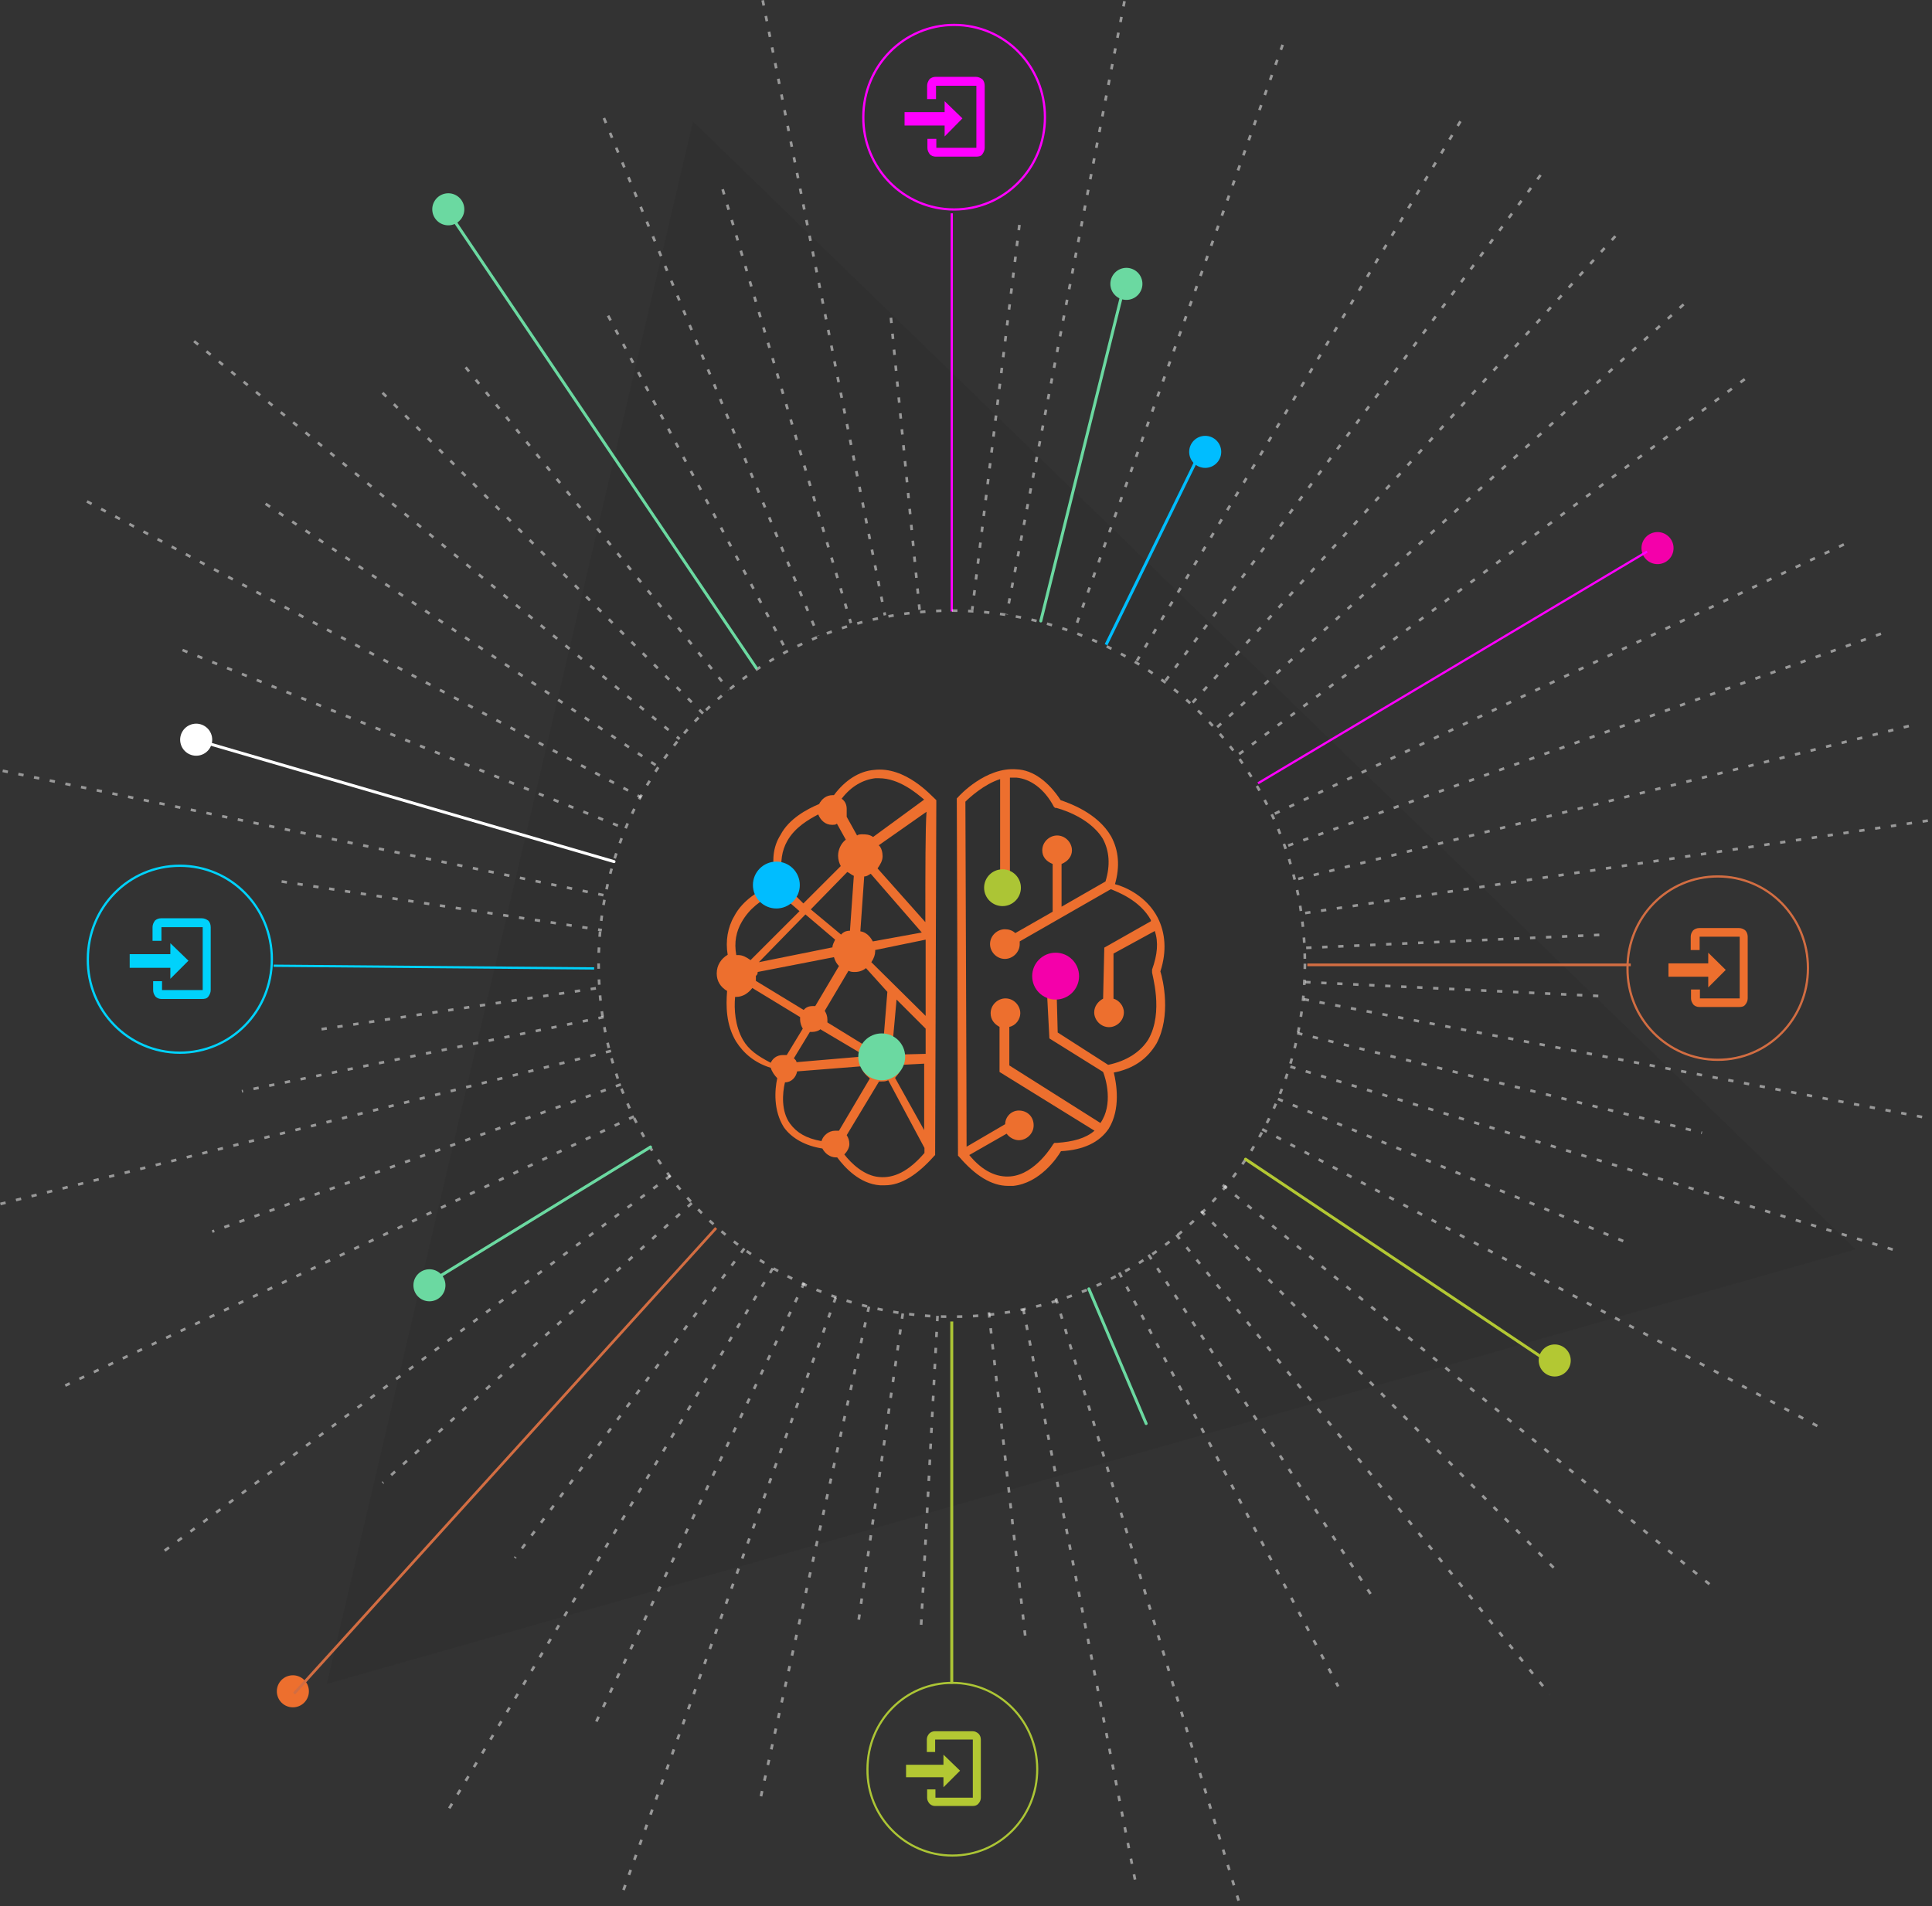 <?xml version="1.0" encoding="utf-8"?>
<!-- Generator: Adobe Illustrator 22.1.0, SVG Export Plug-In . SVG Version: 6.00 Build 0)  -->
<svg version="1.1" id="Calque_1" xmlns="http://www.w3.org/2000/svg" xmlns:xlink="http://www.w3.org/1999/xlink" x="0px" y="0px"
	 width="651px" height="642.5px" viewBox="0 0 651 642.5" style="enable-background:new 0 0 651 642.5;" xml:space="preserve">
<rect x="0" y="0" width="651" height="642.5" fill="#333333" stroke="none"/>
<style type="text/css">
	.st0{opacity:0.11;fill:#222221;enable-background:new    ;}
	.st1{fill:none;stroke:#ACC535;stroke-width:0.708;stroke-miterlimit:10;}
	.st2{fill:#B3C833;}
	.st3{fill:none;stroke:#FF00FF;stroke-width:0.755;stroke-miterlimit:10;}
	.st4{fill:#FF00FF;}
	.st5{fill:none;stroke:#D26D42;stroke-width:0.751;stroke-miterlimit:10;}
	.st6{fill:#ED6F2E;}
	.st7{fill:none;stroke:#00D2FB;stroke-width:0.767;stroke-miterlimit:10;}
	.st8{fill:#00D2FB;}
	.st9{fill:none;stroke:#ACC535;stroke-miterlimit:10;}
	.st10{fill:none;stroke:#FFFFFF;stroke-miterlimit:10;stroke-dasharray:1.798,3.595;}
	.st11{fill:#F400AA;}
	.st12{fill:#6BD9A1;}
	.st13{fill:#FFFFFF;}
	.st14{fill:#00BDFF;}
	.st15{fill:#ACC535;}
	
		.st16{opacity:0.5;fill:none;stroke:#FFFFFF;stroke-width:0.9;stroke-miterlimit:10;stroke-dasharray:1.798,3.595;enable-background:new    ;}
	.st17{fill:none;stroke:#D26D42;stroke-width:0.912;stroke-miterlimit:10;}
	.st18{fill:none;stroke:#6BD9A1;stroke-linecap:round;stroke-miterlimit:10;}
	.st19{fill:none;stroke:#B3C833;stroke-linecap:round;stroke-miterlimit:10;}
	.st20{fill:none;stroke:#FFFFFF;stroke-linecap:round;stroke-miterlimit:10;}
	.st21{fill:none;stroke:#00BDFF;stroke-miterlimit:10;}
</style>
<polygon class="st0" points="233.5,40.9 110.1,567.6 625.3,421.1 "/>
<path class="st1" d="M320.9,625.4c15.9,0,28.6-12.9,28.6-29.1c0-16.2-12.8-29.1-28.6-29.1c-15.9,0-28.6,12.9-28.6,29.1
	C292.1,612.2,304.9,625.4,320.9,625.4"/>
<path class="st2" d="M317.9,602.4V599h-12.6v-4.2h12.6v-3.4l5.6,5.4L317.9,602.4z M327.7,583.5c0.8,0,1.4,0.3,2,0.8
	c0.5,0.5,0.8,1.2,0.8,2v19.6c0,0.8-0.3,1.4-0.8,2s-1.2,0.8-2,0.8h-12.6c-0.8,0-1.4-0.3-1.9-0.8c-0.5-0.6-0.8-1.2-0.8-2v-2.8h2.8v2.8
	h12.6v-19.6h-12.7v4.2h-2.8v-4.2c0-0.8,0.3-1.4,0.8-2c0.5-0.5,1.2-0.8,1.9-0.8H327.7z"/>
<path class="st3" d="M321.5,70.6c16.9,0,30.6-13.8,30.6-31.1S338.5,8.4,321.5,8.4c-16.9,0-30.6,13.8-30.6,31.1
	C290.8,56.5,304.4,70.6,321.5,70.6"/>
<path class="st4" d="M318.3,46v-3.7h-13.5v-4.5h13.5v-3.7l6,5.8L318.3,46z M328.8,25.9c0.8,0,1.5,0.3,2.2,0.8
	c0.5,0.5,0.8,1.3,0.8,2.2v20.9c0,0.8-0.3,1.5-0.8,2.2s-1.3,0.8-2.2,0.8h-13.5c-0.8,0-1.5-0.3-2-0.8c-0.5-0.7-0.8-1.3-0.8-2.2v-3h3v3
	H329V28.9h-13.6v4.5h-3v-4.5c0-0.8,0.3-1.5,0.8-2.2c0.5-0.5,1.3-0.8,2-0.8H328.8z"/>
<path class="st5" d="M578.8,357.2c16.8,0,30.4-13.7,30.4-30.9c0-17.2-13.5-30.9-30.4-30.9s-30.4,13.7-30.4,30.9
	C548.2,343.2,561.8,357.2,578.8,357.2"/>
<path class="st6" d="M575.6,332.8v-3.6h-13.4v-4.5h13.4v-3.6l5.9,5.8L575.6,332.8z M586,312.8c0.8,0,1.5,0.3,2.1,0.8
	c0.5,0.5,0.8,1.3,0.8,2.1v20.8c0,0.8-0.3,1.5-0.8,2.1c-0.5,0.7-1.3,0.8-2.1,0.8h-13.4c-0.8,0-1.5-0.3-2-0.8
	c-0.5-0.7-0.8-1.3-0.8-2.1v-3h3v3h13.4v-20.8h-13.5v4.5h-3v-4.5c0-0.8,0.3-1.5,0.8-2.1c0.5-0.5,1.3-0.8,2-0.8H586z"/>
<path class="st7" d="M60.6,354.8c17.2,0,31-14,31-31.5s-13.8-31.5-31-31.5s-31,14-31,31.5C29.4,340.5,43.2,354.8,60.6,354.8"/>
<path class="st8" d="M57.4,329.9v-3.7H43.7v-4.6h13.7v-3.7l6.1,5.9L57.4,329.9z M68,309.5c0.8,0,1.5,0.3,2.2,0.8
	c0.5,0.5,0.8,1.3,0.8,2.2v21.2c0,0.8-0.3,1.5-0.8,2.2s-1.3,0.8-2.2,0.8H54.4c-0.8,0-1.5-0.3-2-0.8c-0.5-0.7-0.8-1.3-0.8-2.2v-3h3v3
	h13.7v-21.2H54.4v4.6h-3v-4.6c0-0.8,0.3-1.5,0.8-2.2c0.5-0.5,1.3-0.8,2-0.8H68z"/>
<line class="st3" x1="320.7" y1="71.9" x2="320.7" y2="206.1"/>
<line class="st9" x1="320.7" y1="445.4" x2="320.7" y2="567.5"/>
<line class="st7" x1="92.2" y1="325.5" x2="200.2" y2="326.4"/>
<path class="st10" d="M538.9,325.5"/>
<path class="st10" d="M438.1,325.5"/>
<g>
	<path class="st6" d="M296.2,396.7c-5-0.4-9.4-4.6-11.7-7.6c0.9-0.9,1.7-2.2,1.7-3.5s-0.4-2.2-0.9-3l10.9-18.1h0.9
		c0.9,0,1.3,0,2.2-0.4l12.2,22.8v1.7C306.2,394.8,301.2,397.2,296.2,396.7 M266.2,378.7c-3-4.1-2.6-10.2-1.7-13.9
		c2.2,0,3.7-1.7,4.1-3.7l21.5-1.7c0.4,1.7,1.7,3,3,4.1l-10.4,17.6h-1.3c-2.2,0-4.1,1.7-4.6,3.5C271.6,383.7,268.4,381.7,266.2,378.7
		 M250.3,350.4c-2.6-4.6-3-10.2-2.6-14.4h0.4c2.2,0,4.1-1.3,5.4-3l16.1,9.8v0.9c0,0.9,0.4,2.2,0.9,3l-5.4,8.9h-1.3
		c-2.2,0-3.5,1.3-4.1,2.6C255.3,355.9,252.3,353.9,250.3,350.4 M249.9,310.8c2.6-4.6,6.7-7.6,10.2-8.9c0.9,1.7,2.6,3,4.1,3
		c0.9,0,1.3,0,2.2-0.4l3,2.6l-16.5,16.5c-1.3-0.9-2.6-1.7-4.1-1.7h-0.7C247.3,317.6,248.1,313.9,249.9,310.8 M265.3,283.4
		c2.6-4.6,7.2-7.2,10.4-8.9c0.9,2.2,2.6,3.5,4.6,3.5c0.9,0,1.3,0,1.7-0.4l3,5.4c-1.7,1.3-2.6,3.5-2.6,5.4c0,1.3,0.4,2.6,0.9,3.5
		l-12.6,12.6l-2.6-2.6c0.4-0.9,0.4-1.3,0.4-2.2c0-2.6-2.2-5-5-5C262.9,290.6,263.4,286.7,265.3,283.4 M294.9,262.3h1.3
		c6.7,0,12.6,5,15.2,7.2l-17.2,12.6c-1.3-0.9-2.6-0.9-3.7-0.9c-0.4,0-1.3,0-1.7,0.4l-3.5-6.3v-2.6c0-1.3-0.4-2.6-1.7-3.5
		C286.8,265,290.8,262.8,294.9,262.3 M311.8,310.8l-16.1-18.1c0.9-1.3,1.7-2.6,1.7-4.1c0-1.3-0.4-3-1.3-3.7l16.1-11.3
		C311.8,278.9,311.8,293.4,311.8,310.8 M293.6,324.3c0.9-1.3,1.3-2.6,1.3-3.7v-0.4l17-3.5v25.7L293.6,324.3z M303.8,358.9l7.6-0.4
		v22.4l-9.8-17.6C302.9,361.7,303.8,360.6,303.8,358.9 M255.3,327.6l25.7-5c0.4,1.3,0.9,2.2,1.7,3l-8,13.5h-0.9
		c-1.3,0-2.2,0.4-3,1.3l-16.1-9.8v-1.7C255.3,328.5,255.3,328,255.3,327.6 M281.4,316.7c-0.4,0.9-0.9,1.7-0.9,2.6l-24.8,5l15.7-16.1
		L281.4,316.7z M285.5,293.9c0.9,0.4,1.3,0.9,2.2,1.3l-1.3,18.5c-1.3,0-2.2,0.4-3,1.3l-10.2-8.5L285.5,293.9z M289.9,313.9l1.3-18.5
		c0.9,0,1.3-0.4,2.2-0.9l17.2,19.8l-16.5,3C293.1,315.4,291.6,314.1,289.9,313.9 M299,334.3l-1.3,16.1h-0.9c-2.2,0-3.7,0.9-5,2.2
		l-13-8v-0.9c0-1.3-0.4-2.2-0.9-3l8-13.5c0.9,0.4,1.3,0.4,2.2,0.4c1.3,0,2.6-0.4,3.7-1.3L299,334.3z M303.8,355.4
		c-0.4-1.7-1.7-3.5-3-4.1l1.3-14.4l9.8,9.8v8.5L303.8,355.4z M311.4,313.9H311H311.4z M268.4,358c0-0.4-0.4-0.9-0.9-1.3l5.4-8.9h0.9
		c0.9,0,2.2-0.4,2.6-0.9l13.5,8c0,0.4-0.4,0.9-0.4,1.3L268.4,358z M294.5,259.5c-5,0.4-9.8,3.5-13.5,8.5h-0.4c-2.2,0-3.7,1.3-4.6,3
		c-4.1,1.7-10.2,5-13,10.4c-2.6,4.1-3,8.9-1.7,14.4c-0.9,0.9-1.3,1.7-1.7,2.6c-3.7,1.7-9.4,5-12.2,10.4c-2.2,3.7-3,8.5-2.2,13
		c-2.2,1.3-3.7,3.5-3.7,6.3c0,2.6,1.3,4.6,3.5,5.9c-0.4,5-0.4,11.3,3,17c2.6,4.1,6.3,7.2,11.7,8.9c0.4,1.3,1.3,2.6,2.2,3.5
		c-0.9,4.1-1.3,10.9,2.2,16.5c2.6,3.7,7.2,6.3,13,7.2c0.9,1.7,2.6,3,4.6,3h0.4c2.6,3.5,7.6,8.9,14.4,9.4h1.7
		c5.4,0,10.9-3.5,16.5-9.8l0.4-0.4v-0.4c0-5,0.4-119.2,0.4-119.6v0.4l-0.4-0.4C313.8,268.2,305.1,258.2,294.5,259.5"/>
	<path class="st6" d="M386.9,350.4c-2.6,4.1-7.2,7.2-13.5,8.5l-17-10.9l-0.4-15.2c2.2-0.4,3.7-2.6,3.7-4.6c0-2.6-2.2-5-5-5
		c-2.6,0-5,2.2-5,5c0,2.2,1.3,3.7,3,4.6l0.9,17.2l18.1,11.3c0.9,2.2,3.5,10.9-0.9,17.2l-30.7-19.4v-13c2.2-0.4,3.7-2.6,3.7-4.6
		c0-2.6-2.2-5-5-5c-2.6,0-5,2.2-5,5c0,2.2,1.3,3.7,3,4.6v15.2l32,19.8c-3,2.6-7.2,3.7-12.6,4.1h-0.9l-0.4,0.4
		c0,0-5.9,10.2-14.4,10.9c-4.6,0.4-9.4-1.7-13.9-7.2l12.6-7.2c0.9,1.3,2.6,2.2,4.1,2.2c2.6,0,5-2.2,5-5c0-3-2.2-5-5-5
		c-2.6,0-4.6,2.2-4.6,4.6l-13,7.6c0-16.5-0.4-108.3-0.4-116.3c1.3-1.3,6.3-5.9,11.7-7.6v31.5c-2.2,0.4-3.7,2.6-3.7,4.6
		c0,2.6,2.2,5,5,5c2.6,0,5-2.2,5-5c0-2.2-1.3-3.7-3-4.1v-32.5h2.2c4.6,0.4,9.4,3.7,12.6,9.8l0.4,0.4h0.4c0,0,10.9,2.6,15.7,10.4
		c2.2,4.1,2.6,8.9,0.9,14.4l-14.8,8.5v-14.4c2.2-0.9,3.5-2.6,3.5-4.6c0-2.6-2.2-5-5-5c-2.6,0-5,2.2-5,5c0,2.2,1.3,3.7,3.5,4.6v16.1
		l-12.6,7.2c-0.9-0.9-2.2-1.3-3.5-1.3c-2.6,0-5,2.2-5,5c0,2.6,2.2,5,5,5c2.6,0,5-2.2,5-5v-0.9l30.7-17.6c2.2,0.9,9.8,3.7,13.5,10.4
		v0.4l-15.7,8.9l-0.4,17.2c-1.7,0.9-3,2.6-3,4.6c0,2.6,2.2,5,5,5c2.6,0,5-2.2,5-5c0-2.2-1.7-4.1-3.5-4.6v-15.2l13.9-7.6
		c1.3,3.7,0.9,8-0.9,13v0.4v0.4C388,328,392.3,341.1,386.9,350.4 M391,327.4c2.2-6.7,1.7-13-0.9-18.1c-3.7-7.2-10.9-10.4-14.4-11.3
		c1.7-5.9,1.3-11.3-1.3-16.1c-4.6-8-14.4-11.3-17-12.2c-4.1-6.3-9.4-10.2-14.8-10.4c-10.4-0.9-19.4,8.9-19.8,9.4l-0.4,0.4v0.4
		c0,0.4,0.4,115,0.4,119.6v0.4l0.4,0.4c5.4,6.3,10.9,9.8,16.5,9.8h1.7c8.9-0.9,14.8-9.4,16.1-11.7c7.6-0.4,13-3,16.1-7.6
		c4.1-6.7,2.6-15.2,1.7-18.9c6.7-1.3,11.3-4.6,14.4-9.8C394.7,342.4,391.9,330.2,391,327.4"/>
</g>
<circle class="st11" cx="355.7" cy="329" r="7.9"/>
<ellipse transform="matrix(0.981 -0.196 0.196 0.981 -10.893 30.98)" class="st12" cx="151" cy="70.5" rx="5.4" ry="5.4"/>
<ellipse transform="matrix(0.981 -0.196 0.196 0.981 -11.382 76.257)" class="st12" cx="379.4" cy="95.6" rx="5.4" ry="5.4"/>
<ellipse class="st12" cx="144.7" cy="433.2" rx="5.4" ry="5.4"/>
<ellipse transform="matrix(0.981 -0.196 0.196 0.981 -47.581 17.802)" class="st13" cx="66.1" cy="249.2" rx="5.4" ry="5.4"/>
<ellipse transform="matrix(0.981 -0.196 0.196 0.981 -25.359 113.07)" class="st11" cx="558.3" cy="184.6" rx="5.4" ry="5.4"/>
<ellipse transform="matrix(0.981 -0.196 0.196 0.981 -109.821 30.416)" class="st6" cx="98.7" cy="569.8" rx="5.4" ry="5.4"/>
<ellipse transform="matrix(0.981 -0.196 0.196 0.981 -79.703 111.594)" class="st2" cx="523.7" cy="458.3" rx="5.4" ry="5.4"/>
<ellipse class="st14" cx="406.1" cy="152.3" rx="5.4" ry="5.4"/>
<ellipse class="st14" cx="261.6" cy="298.3" rx="7.9" ry="7.9"/>
<ellipse class="st12" cx="297.1" cy="356.2" rx="7.9" ry="7.9"/>
<circle class="st15" cx="337.8" cy="299.2" r="6.2"/>
<circle class="st16" cx="320.7" cy="324.8" r="119"/>
<path class="st16" d="M202.1,325.2"/>
<path class="st16" d="M439.9,325.2"/>
<line class="st17" x1="549.5" y1="325.2" x2="440.5" y2="325.2"/>
<line class="st16" x1="404.7" y1="408.2" x2="525.5" y2="530.4"/>
<path class="st16" d="M404.7,408.2"/>
<path class="st16" d="M237,240.6"/>
<line class="st16" x1="128.9" y1="132.4" x2="237" y2="240.6"/>
<line class="st18" x1="366.9" y1="434.4" x2="386.2" y2="479.8"/>
<path class="st16" d="M366.9,434.4"/>
<line class="st16" x1="203.5" y1="39.8" x2="275.7" y2="214.3"/>
<line class="st16" x1="430.6" y1="370.4" x2="548.9" y2="419.1"/>
<path class="st16" d="M430.6,370.4"/>
<path class="st16" d="M210.5,279.2"/>
<line class="st16" x1="61.5" y1="219.1" x2="210.5" y2="279.2"/>
<line class="st16" x1="344.8" y1="441.2" x2="382.9" y2="635.8"/>
<path class="st16" d="M344.8,441.2"/>
<path class="st16" d="M298.2,207.4"/>
<line class="st16" x1="257" y1="0.1" x2="298.2" y2="207.4"/>
<line class="st19" x1="419.7" y1="390.7" x2="520.9" y2="458.4"/>
<path class="st16" d="M419.7,390.7"/>
<path class="st16" d="M222.3,258.8"/>
<line class="st16" x1="89.5" y1="169.8" x2="222.3" y2="258.8"/>
<line class="st16" x1="387" y1="422.9" x2="462.2" y2="537.8"/>
<path class="st16" d="M387,422.9"/>
<path class="st16" d="M254.8,225.1"/>
<line class="st18" x1="152.2" y1="73.1" x2="254.8" y2="225.1"/>
<line class="st16" x1="437.1" y1="348.2" x2="573.5" y2="381.8"/>
<path class="st16" d="M437.1,348.2"/>
<path class="st16" d="M204.3,301.9"/>
<line class="st16" x1="0.9" y1="259.8" x2="204.3" y2="301.9"/>
<line class="st16" x1="333.2" y1="442.3" x2="345.5" y2="551.8"/>
<path class="st16" d="M333.2,442.3"/>
<path class="st16" d="M309.9,206"/>
<line class="st16" x1="300.2" y1="107.1" x2="309.9" y2="206"/>
<line class="st16" x1="412" y1="399.4" x2="577.9" y2="535.5"/>
<path class="st16" d="M412,399.4"/>
<path class="st16" d="M229,249.1"/>
<line class="st16" x1="65.4" y1="115" x2="229" y2="249.1"/>
<line class="st16" x1="377.1" y1="428.9" x2="450.9" y2="568.4"/>
<path class="st16" d="M377.1,428.9"/>
<line class="st16" x1="204.9" y1="106.4" x2="264.7" y2="218.7"/>
<line class="st16" x1="434.8" y1="359.5" x2="638.9" y2="421.5"/>
<path class="st16" d="M434.8,359.5"/>
<path class="st16" d="M206.9,290.4"/>
<line class="st20" x1="67.5" y1="249.8" x2="206.9" y2="290.4"/>
<line class="st16" x1="355.8" y1="437.6" x2="417.9" y2="642.4"/>
<path class="st16" d="M355.8,437.6"/>
<line class="st16" x1="243.5" y1="63.8" x2="286.7" y2="210"/>
<line class="st16" x1="425.3" y1="380.6" x2="614" y2="481.5"/>
<path class="st16" d="M425.3,380.6"/>
<path class="st16" d="M216.1,268.8"/>
<line class="st16" x1="29.3" y1="169" x2="216.1" y2="268.8"/>
<line class="st16" x1="396.4" y1="416.2" x2="522.2" y2="571.1"/>
<path class="st16" d="M396.4,416.2"/>
<path class="st16" d="M245.6,232.5"/>
<line class="st16" x1="156.9" y1="123.8" x2="245.6" y2="232.5"/>
<line class="st16" x1="439.3" y1="336.8" x2="650.9" y2="377.1"/>
<path class="st16" d="M439.3,336.8"/>
<path class="st16" d="M202.8,313.5"/>
<line class="st16" x1="94.9" y1="297.1" x2="202.8" y2="313.5"/>
<line class="st16" x1="200.8" y1="333.1" x2="106.9" y2="347.1"/>
<path class="st16" d="M202.1,331.1"/>
<path class="st16" d="M439.4,319.5"/>
<line class="st16" x1="538.9" y1="315.1" x2="439.4" y2="319.5"/>
<line class="st17" x1="241.3" y1="413.9" x2="99.1" y2="570.8"/>
<path class="st16" d="M241.3,413.9"/>
<path class="st16" d="M401.5,237.2"/>
<line class="st16" x1="544.3" y1="79.6" x2="401.5" y2="237.2"/>
<line class="st16" x1="213.6" y1="376.3" x2="22" y2="467"/>
<path class="st16" d="M213.6,376.3"/>
<path class="st16" d="M429,274.5"/>
<line class="st16" x1="621.3" y1="183.5" x2="429" y2="274.5"/>
<line class="st16" x1="281.6" y1="437.3" x2="210" y2="637.3"/>
<path class="st16" d="M281.6,437.3"/>
<path class="st16" d="M361.9,212.8"/>
<line class="st16" x1="432.2" y1="15.1" x2="361.9" y2="212.8"/>
<line class="st16" x1="205.9" y1="354.2" x2="0.1" y2="405.8"/>
<path class="st16" d="M205.9,354.2"/>
<path class="st16" d="M436.8,296.4"/>
<line class="st16" x1="643.2" y1="244.7" x2="436.8" y2="296.4"/>
<line class="st16" x1="260.4" y1="427.5" x2="151.3" y2="609.6"/>
<path class="st16" d="M260.4,427.5"/>
<path class="st16" d="M383.1,222.7"/>
<line class="st16" x1="492.1" y1="40.9" x2="383.1" y2="222.7"/>
<line class="st16" x1="225.9" y1="396.3" x2="55.4" y2="522.7"/>
<path class="st16" d="M225.9,396.3"/>
<path class="st16" d="M416.8,254.7"/>
<line class="st16" x1="587.9" y1="127.8" x2="416.8" y2="254.7"/>
<line class="st16" x1="304.2" y1="442.7" x2="288.9" y2="549.1"/>
<path class="st16" d="M304.2,442.7"/>
<path class="st16" d="M339.2,207.1"/>
<line class="st16" x1="378.9" y1="0.4" x2="339.2" y2="207.1"/>
<line class="st16" x1="203.4" y1="342.8" x2="81.5" y2="367.8"/>
<path class="st16" d="M203.4,342.8"/>
<path class="st16" d="M438.7,307.9"/>
<line class="st16" x1="649.6" y1="276.6" x2="438.7" y2="307.9"/>
<line class="st16" x1="250.8" y1="420.8" x2="173.5" y2="525.1"/>
<path class="st16" d="M250.8,420.8"/>
<path class="st16" d="M392.6,229.6"/>
<line class="st16" x1="519.1" y1="59" x2="392.6" y2="229.6"/>
<line class="st18" x1="219.2" y1="386.6" x2="145.5" y2="431.8"/>
<path class="st16" d="M219.2,386.6"/>
<path class="st16" d="M423.9,264"/>
<line class="st3" x1="555" y1="185.9" x2="423.9" y2="264"/>
<line class="st16" x1="292.8" y1="440.4" x2="256.2" y2="606.4"/>
<path class="st16" d="M292.8,440.4"/>
<path class="st16" d="M350.7,209.3"/>
<line class="st18" x1="378.9" y1="95.8" x2="350.7" y2="209.3"/>
<line class="st16" x1="209.2" y1="365.5" x2="71.5" y2="415.1"/>
<path class="st16" d="M209.2,365.5"/>
<path class="st16" d="M433.5,285.2"/>
<line class="st16" x1="633.8" y1="213.6" x2="433.5" y2="285.2"/>
<line class="st16" x1="271" y1="432.4" x2="200.2" y2="581.8"/>
<path class="st16" d="M271,432.4"/>
<path class="st16" d="M372.7,217.3"/>
<line class="st21" x1="403.5" y1="154.4" x2="372.7" y2="217.3"/>
<line class="st16" x1="233.1" y1="405.5" x2="128.9" y2="499.8"/>
<path class="st16" d="M233.1,405.5"/>
<path class="st16" d="M409.9,245.3"/>
<line class="st16" x1="567.3" y1="102.6" x2="409.9" y2="245.3"/>
<line class="st16" x1="439.8" y1="331" x2="540.9" y2="335.8"/>
<path class="st16" d="M439.8,331"/>
<path class="st16" d="M202.6,319.4"/>
<path class="st16" d="M202.6,319.4"/>
<path class="st16" d="M112.9,315.8"/>
<line class="st16" x1="315.9" y1="443.5" x2="310.2" y2="551.1"/>
<path class="st16" d="M315.9,443.5"/>
<path class="st16" d="M327.6,205.5"/>
<line class="st16" x1="343.5" y1="75.8" x2="327.6" y2="205.5"/>
<path class="st16" d="M321.7,325.2"/>
<path class="st16" d="M319,205"/>
<path class="st16" d="M321.7,325.2"/>
<path class="st16" d="M324.4,444"/>
<path class="st16" d="M324.4,444"/>
</svg>
